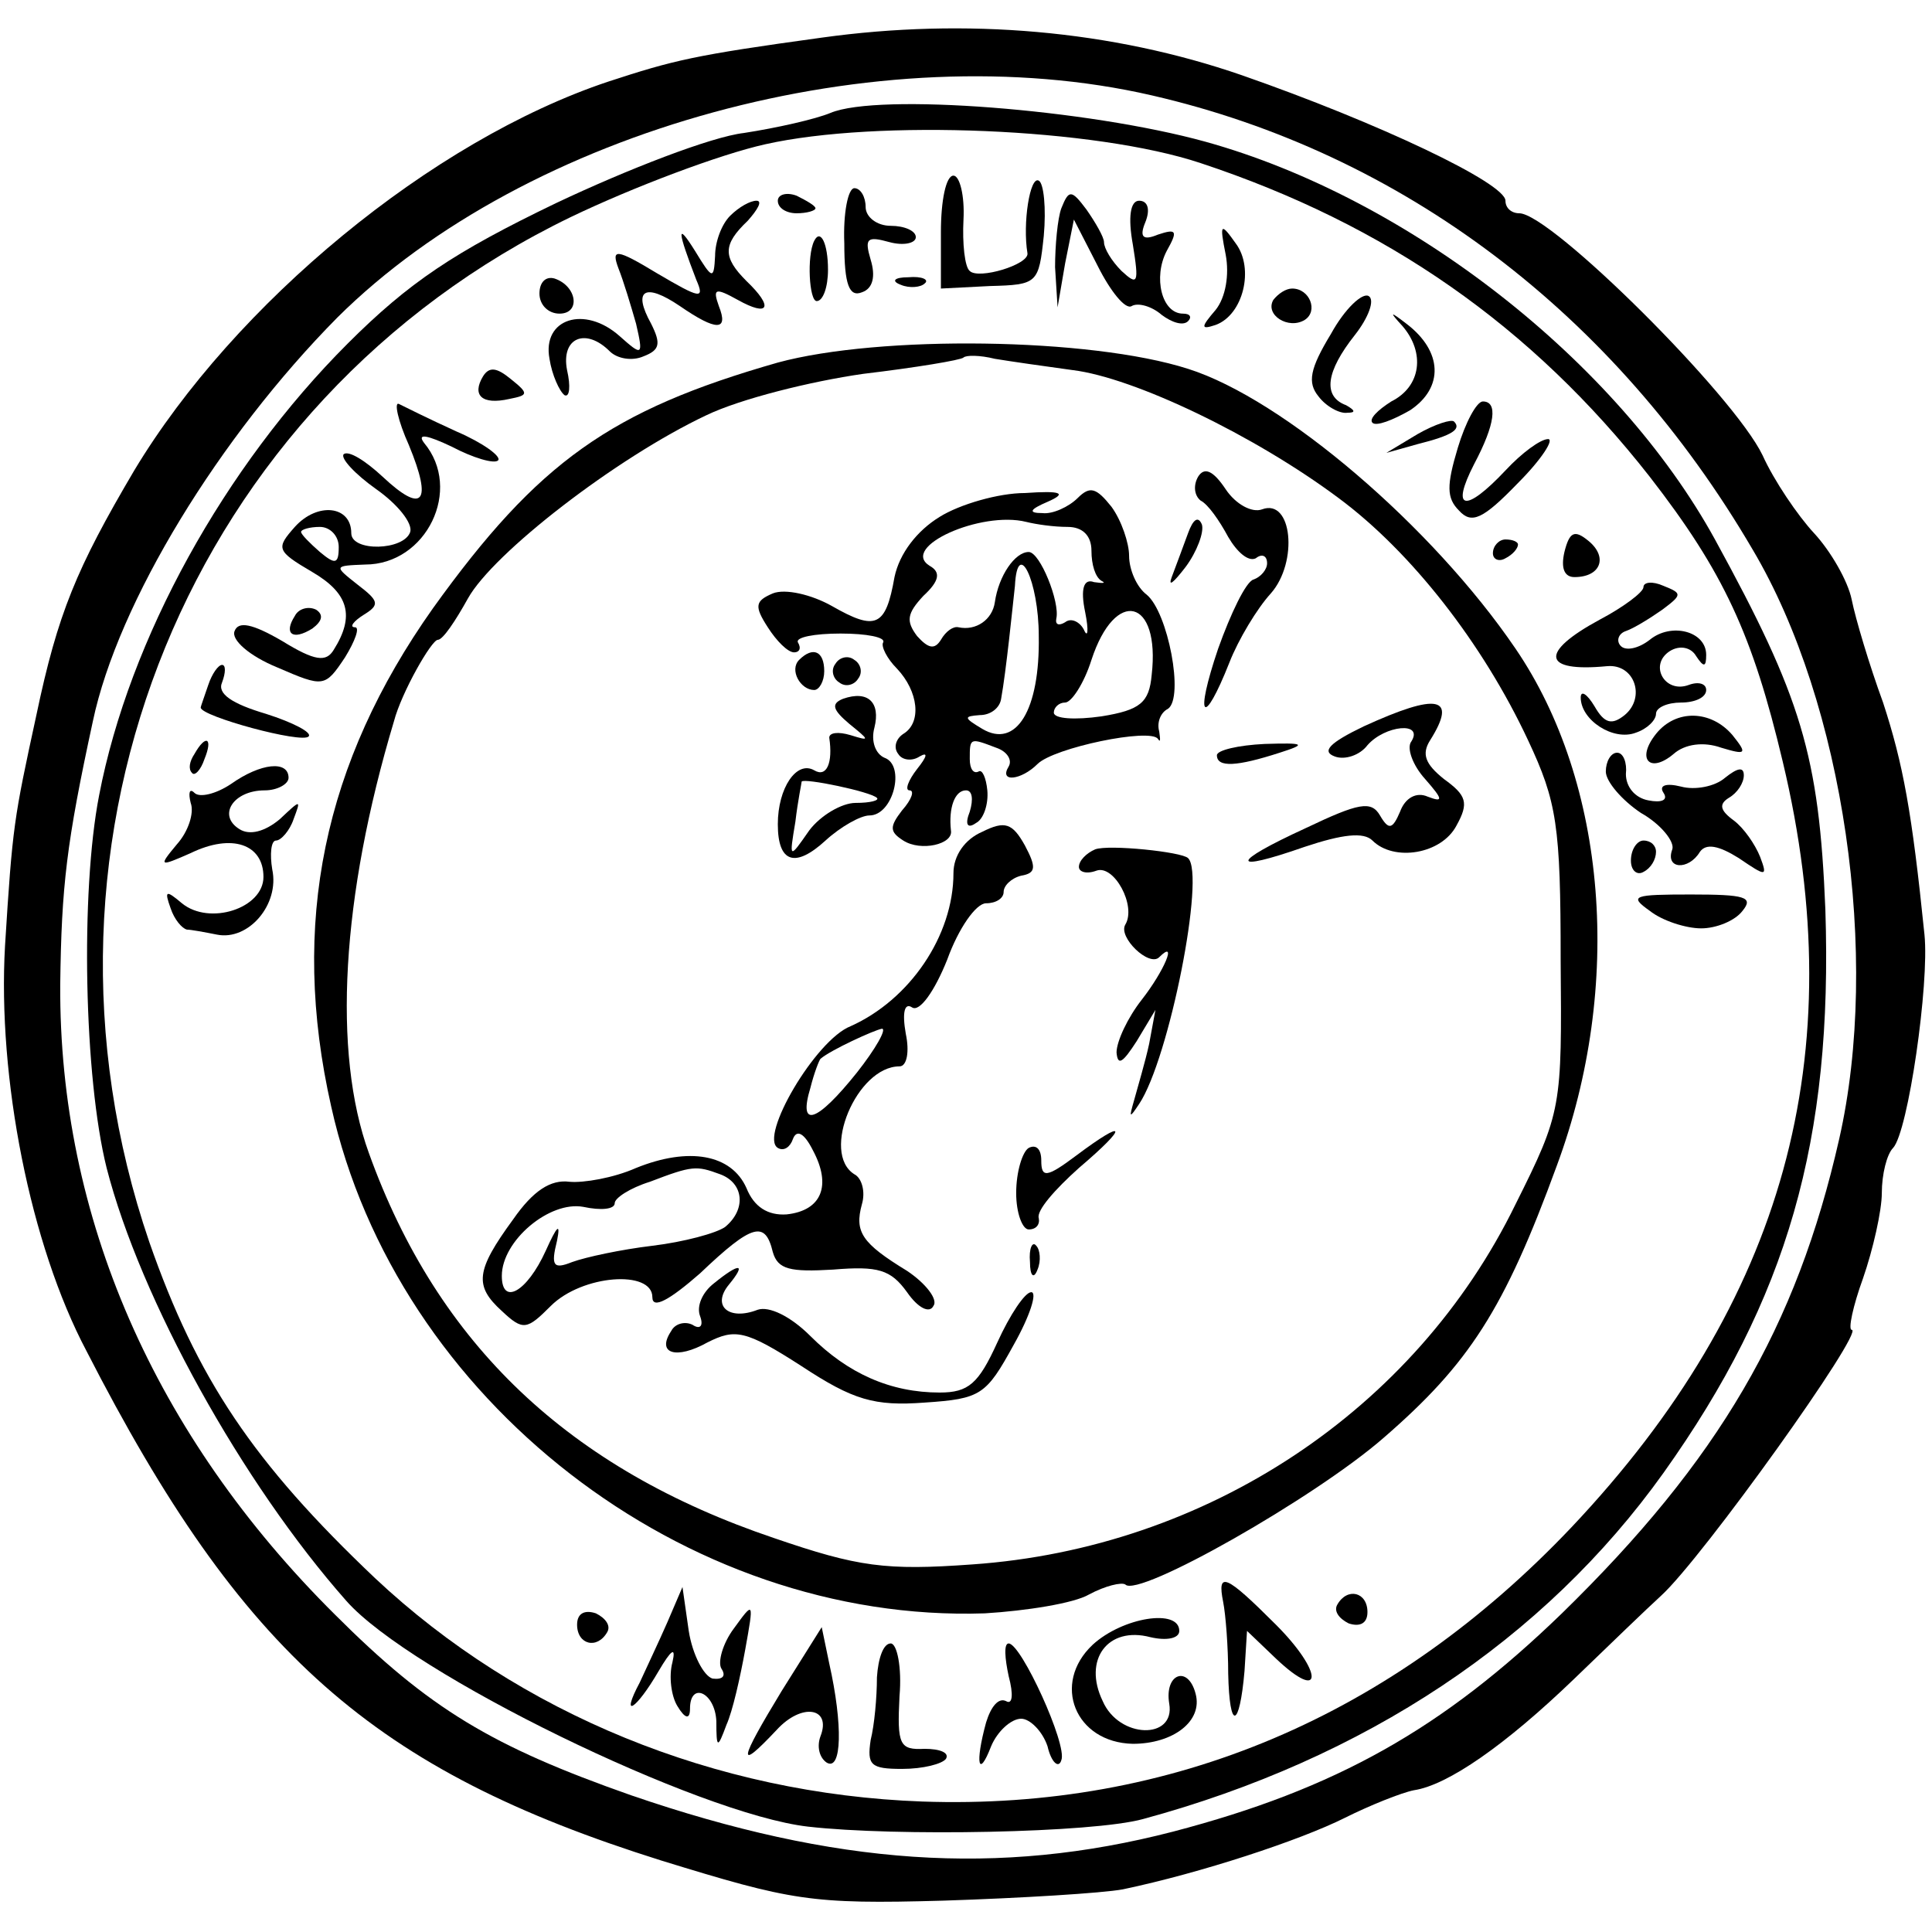 <?xml version="1.0" standalone="no"?>
<!DOCTYPE svg PUBLIC "-//W3C//DTD SVG 20010904//EN"
 "http://www.w3.org/TR/2001/REC-SVG-20010904/DTD/svg10.dtd">
<svg version="1.0" xmlns="http://www.w3.org/2000/svg"
 width="154pt" height="154pt" viewBox="0 0 154 154"
 preserveAspectRatio="xMidYMid meet">
<g transform="translate(0,154) scale(0.1,-0.1)"
fill="#000000" stroke="none">
<path d="M655 1510 c-102 -14 -118 -18 -170 -35 -141 -47 -298 -177 -378 -310
-46 -78 -61 -114 -78 -195 -18 -83 -19 -88 -25 -184 -6 -105 20 -238 65 -323
124 -242 229 -334 458 -406 104 -32 119 -35 225 -32 62 2 127 6 143 9 62 13
141 39 177 57 20 10 45 20 55 22 27 4 73 36 128 89 28 27 58 56 69 66 33 30
163 212 152 212 -3 0 1 19 9 41 8 23 15 54 15 68 0 15 4 31 9 36 12 13 29 131
25 170 -10 98 -17 136 -33 185 -11 30 -22 67 -25 82 -3 15 -17 39 -30 53 -13
14 -32 42 -41 62 -23 48 -169 193 -194 193 -6 0 -11 4 -11 10 0 14 -101 62
-210 100 -104 36 -220 46 -335 30z m263 -46 c200 -46 369 -174 479 -362 73
-123 102 -325 69 -470 -34 -150 -96 -256 -221 -378 -95 -92 -180 -140 -310
-174 -139 -36 -269 -27 -432 29 -111 39 -161 69 -236 144 -144 143 -220 317
-219 502 1 79 5 113 26 210 20 95 101 227 195 322 151 150 432 227 649 177z"/>
<path d="M662 1450 c-12 -5 -43 -12 -69 -16 -26 -3 -93 -29 -150 -56 -81 -39
-117 -63 -166 -112 -98 -98 -174 -235 -198 -360 -15 -77 -12 -225 6 -297 27
-105 108 -251 191 -345 51 -58 281 -170 368 -180 70 -8 227 -5 267 6 177 48
320 143 415 276 99 139 135 265 129 449 -5 123 -19 169 -88 295 -78 142 -244
272 -406 317 -94 26 -261 39 -299 23z m295 -40 c148 -49 264 -130 358 -250 59
-76 82 -126 106 -227 56 -234 1 -431 -168 -610 -143 -151 -319 -226 -518 -219
-165 6 -321 70 -436 178 -97 92 -142 159 -180 268 -110 322 32 670 336 817 50
24 119 50 155 58 89 20 263 13 347 -15z"/>
<path d="M750 1355 l0 -45 39 2 c38 1 39 2 43 40 2 22 0 42 -4 44 -7 4 -13
-34 -9 -58 1 -9 -39 -21 -46 -14 -4 3 -6 22 -5 41 1 19 -3 35 -8 35 -6 0 -10
-20 -10 -45z"/>
<path d="M620 1380 c0 -6 7 -10 15 -10 8 0 15 2 15 4 0 2 -7 6 -15 10 -8 3
-15 1 -15 -4z"/>
<path d="M673 1346 c0 -33 4 -43 14 -39 9 3 11 13 7 26 -5 17 -3 19 15 14 11
-3 21 -1 21 4 0 5 -9 9 -20 9 -11 0 -20 7 -20 15 0 8 -4 15 -9 15 -5 0 -9 -20
-8 -44z"/>
<path d="M846 1374 c-3 -8 -5 -30 -5 -47 l2 -32 6 35 7 35 19 -37 c10 -20 22
-35 27 -32 5 3 16 0 24 -7 8 -6 17 -9 21 -5 3 3 2 6 -4 6 -17 0 -24 29 -13 50
9 16 8 18 -7 13 -12 -5 -15 -2 -10 10 4 10 2 17 -5 17 -7 0 -9 -13 -5 -35 5
-31 4 -33 -9 -21 -8 8 -14 18 -14 23 0 4 -7 16 -14 26 -12 16 -14 16 -20 1z"/>
<path d="M582 1368 c-7 -7 -12 -21 -12 -32 -1 -19 -2 -19 -16 4 -15 24 -14 16
1 -23 7 -16 3 -15 -31 5 -33 20 -37 20 -31 4 4 -10 10 -30 14 -44 6 -26 5 -26
-13 -10 -28 25 -62 14 -56 -18 2 -13 8 -26 12 -29 4 -2 5 7 2 20 -5 26 15 34
34 15 6 -6 18 -8 27 -4 13 5 14 10 6 26 -15 27 -5 33 23 14 29 -20 39 -20 31
0 -5 14 -3 15 15 5 25 -14 29 -6 7 15 -19 19 -19 29 1 48 8 9 12 16 7 16 -5 0
-14 -5 -21 -12z"/>
<path d="M977 1337 c3 -16 0 -34 -8 -44 -12 -14 -12 -16 0 -12 22 8 31 45 16
65 -12 17 -13 16 -8 -9z"/>
<path d="M649 1348 c-6 -12 -4 -48 2 -48 5 0 9 11 9 25 0 21 -6 33 -11 23z"/>
<path d="M430 1306 c0 -9 7 -16 16 -16 17 0 14 22 -4 28 -7 2 -12 -3 -12 -12z"/>
<path d="M718 1313 c7 -3 16 -2 19 1 4 3 -2 6 -13 5 -11 0 -14 -3 -6 -6z"/>
<path d="M1015 1301 c-7 -12 12 -24 25 -16 11 7 4 25 -10 25 -5 0 -11 -4 -15
-9z"/>
<path d="M1061 1274 c-17 -28 -19 -39 -10 -50 6 -8 17 -14 23 -13 7 0 6 2 -1
6 -19 7 -16 27 7 56 11 14 16 28 11 31 -5 3 -19 -10 -30 -30z"/>
<path d="M1118 1280 c18 -21 15 -48 -9 -60 -11 -7 -18 -14 -15 -17 3 -3 16 2
30 10 27 18 26 47 -3 69 -13 10 -14 10 -3 -2z"/>
<path d="M620 1251 c-133 -38 -191 -79 -275 -196 -87 -123 -114 -251 -81 -397
52 -234 282 -412 521 -404 33 2 71 8 83 15 13 7 26 10 29 8 10 -11 151 69 206
117 68 59 96 102 138 217 53 143 40 305 -33 412 -66 97 -185 199 -261 223 -78
25 -246 27 -327 5z m235 -6 c49 -6 145 -52 212 -102 58 -43 115 -116 151 -193
23 -49 26 -68 26 -175 1 -118 1 -121 -36 -195 -80 -164 -246 -274 -433 -287
-69 -5 -91 -2 -158 21 -163 55 -268 154 -323 307 -29 80 -22 204 20 344 6 23
30 65 35 65 4 0 14 15 24 33 20 36 118 112 190 146 27 13 83 27 125 33 42 5
78 11 80 13 2 2 13 2 25 -1 12 -2 40 -6 62 -9z"/>
<path d="M955 1160 c-4 -7 -3 -15 2 -19 6 -3 15 -16 22 -29 7 -12 16 -20 22
-17 5 4 9 2 9 -4 0 -5 -5 -11 -11 -13 -6 -2 -18 -27 -28 -55 -19 -56 -12 -64
9 -11 7 18 22 43 33 55 22 25 17 76 -7 67 -8 -3 -21 4 -29 16 -10 15 -17 18
-22 10z"/>
<path d="M749 1128 c-18 -11 -32 -29 -36 -48 -7 -40 -15 -43 -50 -23 -16 9
-37 14 -47 10 -14 -6 -15 -10 -4 -27 7 -11 16 -20 21 -20 4 0 6 3 3 8 -2 4 13
7 34 7 21 0 36 -3 34 -7 -2 -3 3 -13 11 -21 17 -18 20 -43 5 -52 -6 -4 -8 -11
-4 -16 3 -5 11 -6 17 -2 7 4 6 0 -2 -10 -7 -9 -10 -17 -6 -17 4 0 2 -7 -6 -16
-10 -13 -10 -17 1 -24 14 -9 40 -3 38 8 -2 18 3 32 12 32 5 0 6 -7 3 -17 -4
-10 -2 -14 5 -9 6 3 10 15 9 26 -1 10 -4 17 -7 15 -4 -2 -7 2 -7 10 0 17 0 17
21 9 9 -3 13 -10 10 -15 -8 -13 10 -11 23 2 13 13 90 29 96 20 2 -3 2 -1 1 6
-2 7 1 15 7 18 13 9 0 77 -17 91 -8 6 -14 20 -14 31 0 10 -6 28 -14 39 -12 15
-17 17 -27 7 -7 -7 -20 -13 -28 -12 -12 0 -10 3 4 9 16 7 11 9 -18 7 -21 0
-52 -9 -68 -19z m102 -8 c12 0 19 -7 19 -19 0 -11 3 -21 8 -24 4 -2 1 -2 -6
-1 -8 3 -11 -5 -7 -24 3 -15 2 -21 -1 -14 -3 6 -10 10 -15 6 -5 -3 -8 -2 -7 3
3 13 -13 53 -22 53 -11 0 -24 -19 -27 -40 -2 -14 -15 -23 -29 -20 -4 1 -10 -3
-14 -10 -5 -8 -10 -7 -19 3 -9 12 -8 18 5 32 13 12 14 19 5 24 -24 15 41 44
77 35 8 -2 22 -4 33 -4z m-23 -87 c1 -59 -18 -90 -45 -74 -15 9 -15 10 -2 11
9 0 16 6 17 13 4 22 9 72 11 90 2 39 19 4 19 -40z m90 -31 c-2 -22 -9 -28 -40
-33 -21 -3 -38 -2 -38 3 0 4 4 8 9 8 5 0 15 15 21 34 19 58 55 49 48 -12z"/>
<path d="M947 1115 c-4 -11 -10 -27 -13 -35 -3 -8 1 -5 11 8 9 12 15 28 13 34
-3 7 -7 4 -11 -7z"/>
<path d="M637 1014 c-8 -8 1 -24 12 -24 4 0 8 7 8 15 0 16 -9 20 -20 9z"/>
<path d="M666 1011 c-4 -5 -2 -12 3 -15 5 -4 12 -2 15 3 4 5 2 12 -3 15 -5 4
-12 2 -15 -3z"/>
<path d="M672 983 c-10 -4 -8 -9 5 -20 16 -13 17 -14 1 -9 -10 3 -17 2 -17 -2
3 -20 -2 -32 -12 -26 -14 8 -29 -14 -29 -43 0 -31 14 -35 38 -13 12 11 28 20
35 20 19 0 29 40 12 46 -7 3 -11 13 -8 24 5 20 -5 30 -25 23z m27 -79 c2 -2
-5 -4 -17 -4 -11 0 -28 -10 -37 -22 -16 -23 -16 -23 -11 7 2 17 5 31 5 32 2 3
55 -8 60 -13z"/>
<path d="M1087 961 c-27 -13 -34 -20 -23 -24 8 -3 20 1 26 9 14 16 45 19 35 3
-4 -5 1 -19 11 -30 14 -16 15 -19 2 -14 -9 4 -18 -1 -22 -12 -6 -14 -9 -15
-16 -3 -7 12 -17 10 -59 -10 -61 -28 -61 -36 -1 -15 30 10 47 12 54 5 17 -17
55 -11 67 12 10 18 8 24 -10 37 -15 12 -18 20 -11 31 22 35 6 38 -53 11z"/>
<path d="M970 938 c0 -10 16 -9 50 2 22 7 20 8 -12 7 -21 -1 -38 -5 -38 -9z"/>
<path d="M783 877 c-14 -6 -23 -19 -23 -33 0 -50 -35 -101 -82 -122 -28 -11
-73 -88 -58 -97 5 -3 10 1 12 7 3 8 9 5 16 -9 15 -28 7 -48 -21 -51 -15 -1
-26 6 -32 21 -12 27 -46 33 -88 16 -18 -8 -42 -12 -53 -11 -15 2 -29 -7 -45
-30 -30 -41 -31 -53 -9 -73 17 -16 20 -15 39 4 25 25 81 29 81 7 0 -10 14 -2
38 19 42 40 52 42 58 17 4 -14 14 -16 48 -14 36 3 46 0 59 -18 9 -13 18 -17
21 -11 4 5 -6 18 -21 28 -36 22 -42 31 -36 53 3 10 0 21 -6 24 -27 17 2 86 36
86 6 0 8 12 5 26 -3 17 -1 25 5 21 6 -4 18 13 28 38 9 25 23 45 31 45 8 0 14
4 14 9 0 5 6 11 14 13 12 2 12 7 3 24 -10 18 -16 20 -34 11z m-100 -192 c-32
-40 -47 -45 -37 -12 3 12 7 22 8 23 8 7 43 23 49 24 4 0 -5 -16 -20 -35z
m-109 -81 c19 -7 21 -28 4 -42 -7 -5 -33 -12 -58 -15 -25 -3 -53 -9 -64 -13
-15 -6 -17 -3 -12 17 3 15 0 12 -9 -8 -15 -33 -35 -44 -35 -20 0 28 38 60 65
55 14 -3 25 -2 25 3 0 4 12 12 28 17 34 13 37 13 56 6z"/>
<path d="M873 863 c-7 -3 -13 -9 -13 -14 0 -4 6 -6 14 -3 14 5 32 -28 23 -43
-6 -10 19 -34 27 -26 15 15 4 -11 -14 -34 -11 -14 -20 -33 -20 -42 1 -11 5 -8
16 9 l15 25 -5 -27 c-3 -14 -9 -34 -12 -45 -4 -14 -4 -15 4 -3 24 36 53 183
39 196 -5 5 -63 11 -74 7z"/>
<path d="M858 619 c-24 -18 -28 -18 -28 -4 0 9 -4 13 -10 10 -5 -3 -10 -19
-10 -36 0 -16 5 -29 10 -29 6 0 9 4 8 9 -2 6 13 23 32 40 40 34 38 40 -2 10z"/>
<path d="M821 534 c0 -11 3 -14 6 -6 3 7 2 16 -1 19 -3 4 -6 -2 -5 -13z"/>
<path d="M569 517 c-9 -7 -14 -18 -11 -26 3 -8 0 -11 -6 -7 -6 3 -14 1 -17 -5
-12 -18 4 -23 29 -9 22 11 30 10 75 -19 41 -27 58 -32 98 -29 45 3 49 6 71 46
13 23 19 42 14 42 -5 0 -17 -18 -27 -40 -15 -33 -23 -40 -46 -40 -39 0 -73 15
-103 45 -16 16 -33 24 -42 21 -23 -9 -37 3 -23 20 14 17 9 18 -12 1z"/>
<path d="M385 1240 c-9 -15 -1 -23 21 -18 15 3 16 4 1 16 -11 9 -17 10 -22 2z"/>
<path d="M326 1185 c19 -46 11 -55 -21 -25 -14 13 -27 21 -31 18 -3 -3 9 -16
26 -28 17 -12 29 -27 27 -34 -5 -15 -47 -16 -47 -1 0 22 -27 25 -45 5 -15 -17
-15 -19 14 -36 29 -17 34 -35 17 -62 -6 -10 -15 -9 -41 7 -24 14 -35 16 -38 8
-3 -7 12 -20 34 -29 37 -16 38 -16 54 8 8 13 12 24 8 24 -5 0 -1 5 7 10 13 8
12 11 -5 24 -19 15 -19 15 6 16 49 0 78 60 47 97 -6 8 3 6 22 -3 17 -9 34 -14
37 -11 3 3 -12 14 -33 23 -22 10 -42 20 -46 22 -4 2 -1 -13 8 -33z m-56 -81
c0 -14 -3 -14 -15 -4 -8 7 -15 14 -15 16 0 2 7 4 15 4 8 0 15 -7 15 -16z"/>
<path d="M1162 1183 c-9 -30 -9 -40 1 -50 10 -11 19 -7 47 22 19 19 29 35 24
35 -6 0 -21 -11 -34 -25 -32 -34 -44 -32 -25 5 17 32 19 50 7 50 -5 0 -14 -17
-20 -37z"/>
<path d="M1130 1194 l-25 -15 25 7 c28 7 35 12 29 18 -2 2 -15 -2 -29 -10z"/>
<path d="M1247 1100 c-3 -13 0 -20 8 -20 21 0 27 16 11 29 -11 9 -15 7 -19 -9z"/>
<path d="M1190 1099 c0 -5 5 -7 10 -4 6 3 10 8 10 11 0 2 -4 4 -10 4 -5 0 -10
-5 -10 -11z"/>
<path d="M1310 1072 c0 -4 -16 -16 -35 -26 -48 -26 -46 -42 6 -37 22 2 31 -25
14 -39 -10 -8 -16 -7 -24 7 -6 10 -11 13 -11 7 0 -18 26 -35 44 -28 9 3 16 10
16 15 0 5 9 9 20 9 11 0 20 4 20 10 0 5 -6 7 -14 4 -19 -7 -32 16 -15 27 8 5
17 3 21 -4 6 -9 8 -9 8 1 0 19 -28 26 -45 12 -9 -7 -19 -9 -23 -5 -4 4 -2 10
4 12 6 2 19 10 29 17 16 12 16 13 1 19 -9 4 -16 3 -16 -1z"/>
<path d="M235 1049 c-9 -14 -2 -20 14 -10 8 6 9 11 3 15 -6 3 -14 1 -17 -5z"/>
<path d="M166 994 c-3 -9 -6 -17 -6 -18 0 -7 81 -29 86 -23 3 3 -12 11 -34 18
-27 8 -39 16 -35 25 3 8 3 14 0 14 -3 0 -8 -7 -11 -16z"/>
<path d="M1320 955 c-16 -20 -5 -32 14 -16 9 8 24 10 38 5 20 -6 21 -5 9 10
-17 20 -45 21 -61 1z"/>
<path d="M155 939 c-4 -6 -5 -12 -2 -15 2 -3 7 2 10 11 7 17 1 20 -8 4z"/>
<path d="M1280 925 c0 -8 13 -23 28 -33 16 -9 27 -23 25 -29 -6 -16 13 -17 22
-2 5 7 15 5 31 -5 22 -15 23 -15 17 1 -4 10 -13 23 -21 29 -11 8 -12 13 -4 18
7 4 12 12 12 18 0 7 -5 6 -15 -2 -8 -7 -24 -10 -35 -7 -12 3 -18 1 -14 -5 4
-6 -2 -8 -12 -6 -11 2 -18 11 -18 21 1 9 -2 17 -7 17 -5 0 -9 -7 -9 -15z"/>
<path d="M184 915 c-12 -8 -25 -11 -29 -7 -4 4 -5 0 -3 -8 3 -8 -2 -23 -11
-33 -15 -18 -14 -18 11 -7 33 16 58 7 58 -19 0 -25 -43 -39 -65 -21 -13 11
-14 10 -9 -4 3 -9 9 -16 13 -17 3 0 14 -2 24 -4 25 -5 50 24 44 52 -2 12 -1
23 3 23 4 0 11 8 14 17 6 16 6 16 -11 0 -12 -10 -24 -13 -32 -8 -18 11 -5 31
20 31 10 0 19 5 19 10 0 14 -22 12 -46 -5z"/>
<path d="M1300 854 c0 -8 5 -12 10 -9 6 3 10 10 10 16 0 5 -4 9 -10 9 -5 0
-10 -7 -10 -16z"/>
<path d="M1315 814 c10 -8 29 -14 41 -14 12 0 27 6 33 14 9 11 2 13 -41 13
-46 0 -50 -1 -33 -13z"/>
<path d="M975 263 c2 -10 4 -36 4 -57 1 -46 9 -44 13 2 l2 32 23 -22 c38 -36
38 -11 0 27 -40 40 -47 43 -42 18z"/>
<path d="M532 247 c-7 -16 -17 -37 -22 -48 -16 -30 -3 -22 15 9 10 17 14 20
11 7 -3 -11 -1 -27 4 -35 6 -10 10 -11 10 -2 0 22 20 13 21 -10 0 -22 1 -22 8
-3 5 11 11 38 15 60 7 39 7 39 -9 17 -9 -12 -13 -27 -10 -32 4 -6 1 -9 -7 -8
-7 2 -16 19 -19 38 l-5 35 -12 -28z"/>
<path d="M1066 261 c-3 -5 1 -11 9 -15 9 -3 15 0 15 9 0 16 -16 20 -24 6z"/>
<path d="M460 245 c0 -16 16 -20 24 -6 3 5 -1 11 -9 15 -9 3 -15 0 -15 -9z"/>
<path d="M871 229 c-33 -31 -14 -78 32 -79 32 0 56 18 50 40 -6 23 -25 16 -21
-8 5 -29 -40 -28 -53 2 -16 33 4 60 38 51 13 -3 23 -1 23 5 0 18 -45 11 -69
-11z"/>
<path d="M623 192 c-34 -56 -36 -65 -4 -31 20 22 44 18 35 -5 -3 -8 -1 -17 5
-21 12 -7 13 30 2 79 l-6 29 -32 -51z"/>
<path d="M699 203 c0 -16 -2 -38 -5 -50 -3 -20 0 -23 25 -23 17 0 32 4 35 8 3
5 -5 8 -17 8 -20 -1 -22 3 -20 42 2 23 -2 42 -7 42 -6 0 -10 -12 -11 -27z"/>
<path d="M804 204 c4 -15 3 -23 -2 -20 -6 3 -12 -4 -16 -17 -9 -33 -6 -45 4
-19 5 12 16 22 24 22 7 0 17 -10 21 -22 3 -13 9 -18 11 -11 5 12 -32 93 -42
93 -4 0 -3 -12 0 -26z"/>
</g>
</svg>
